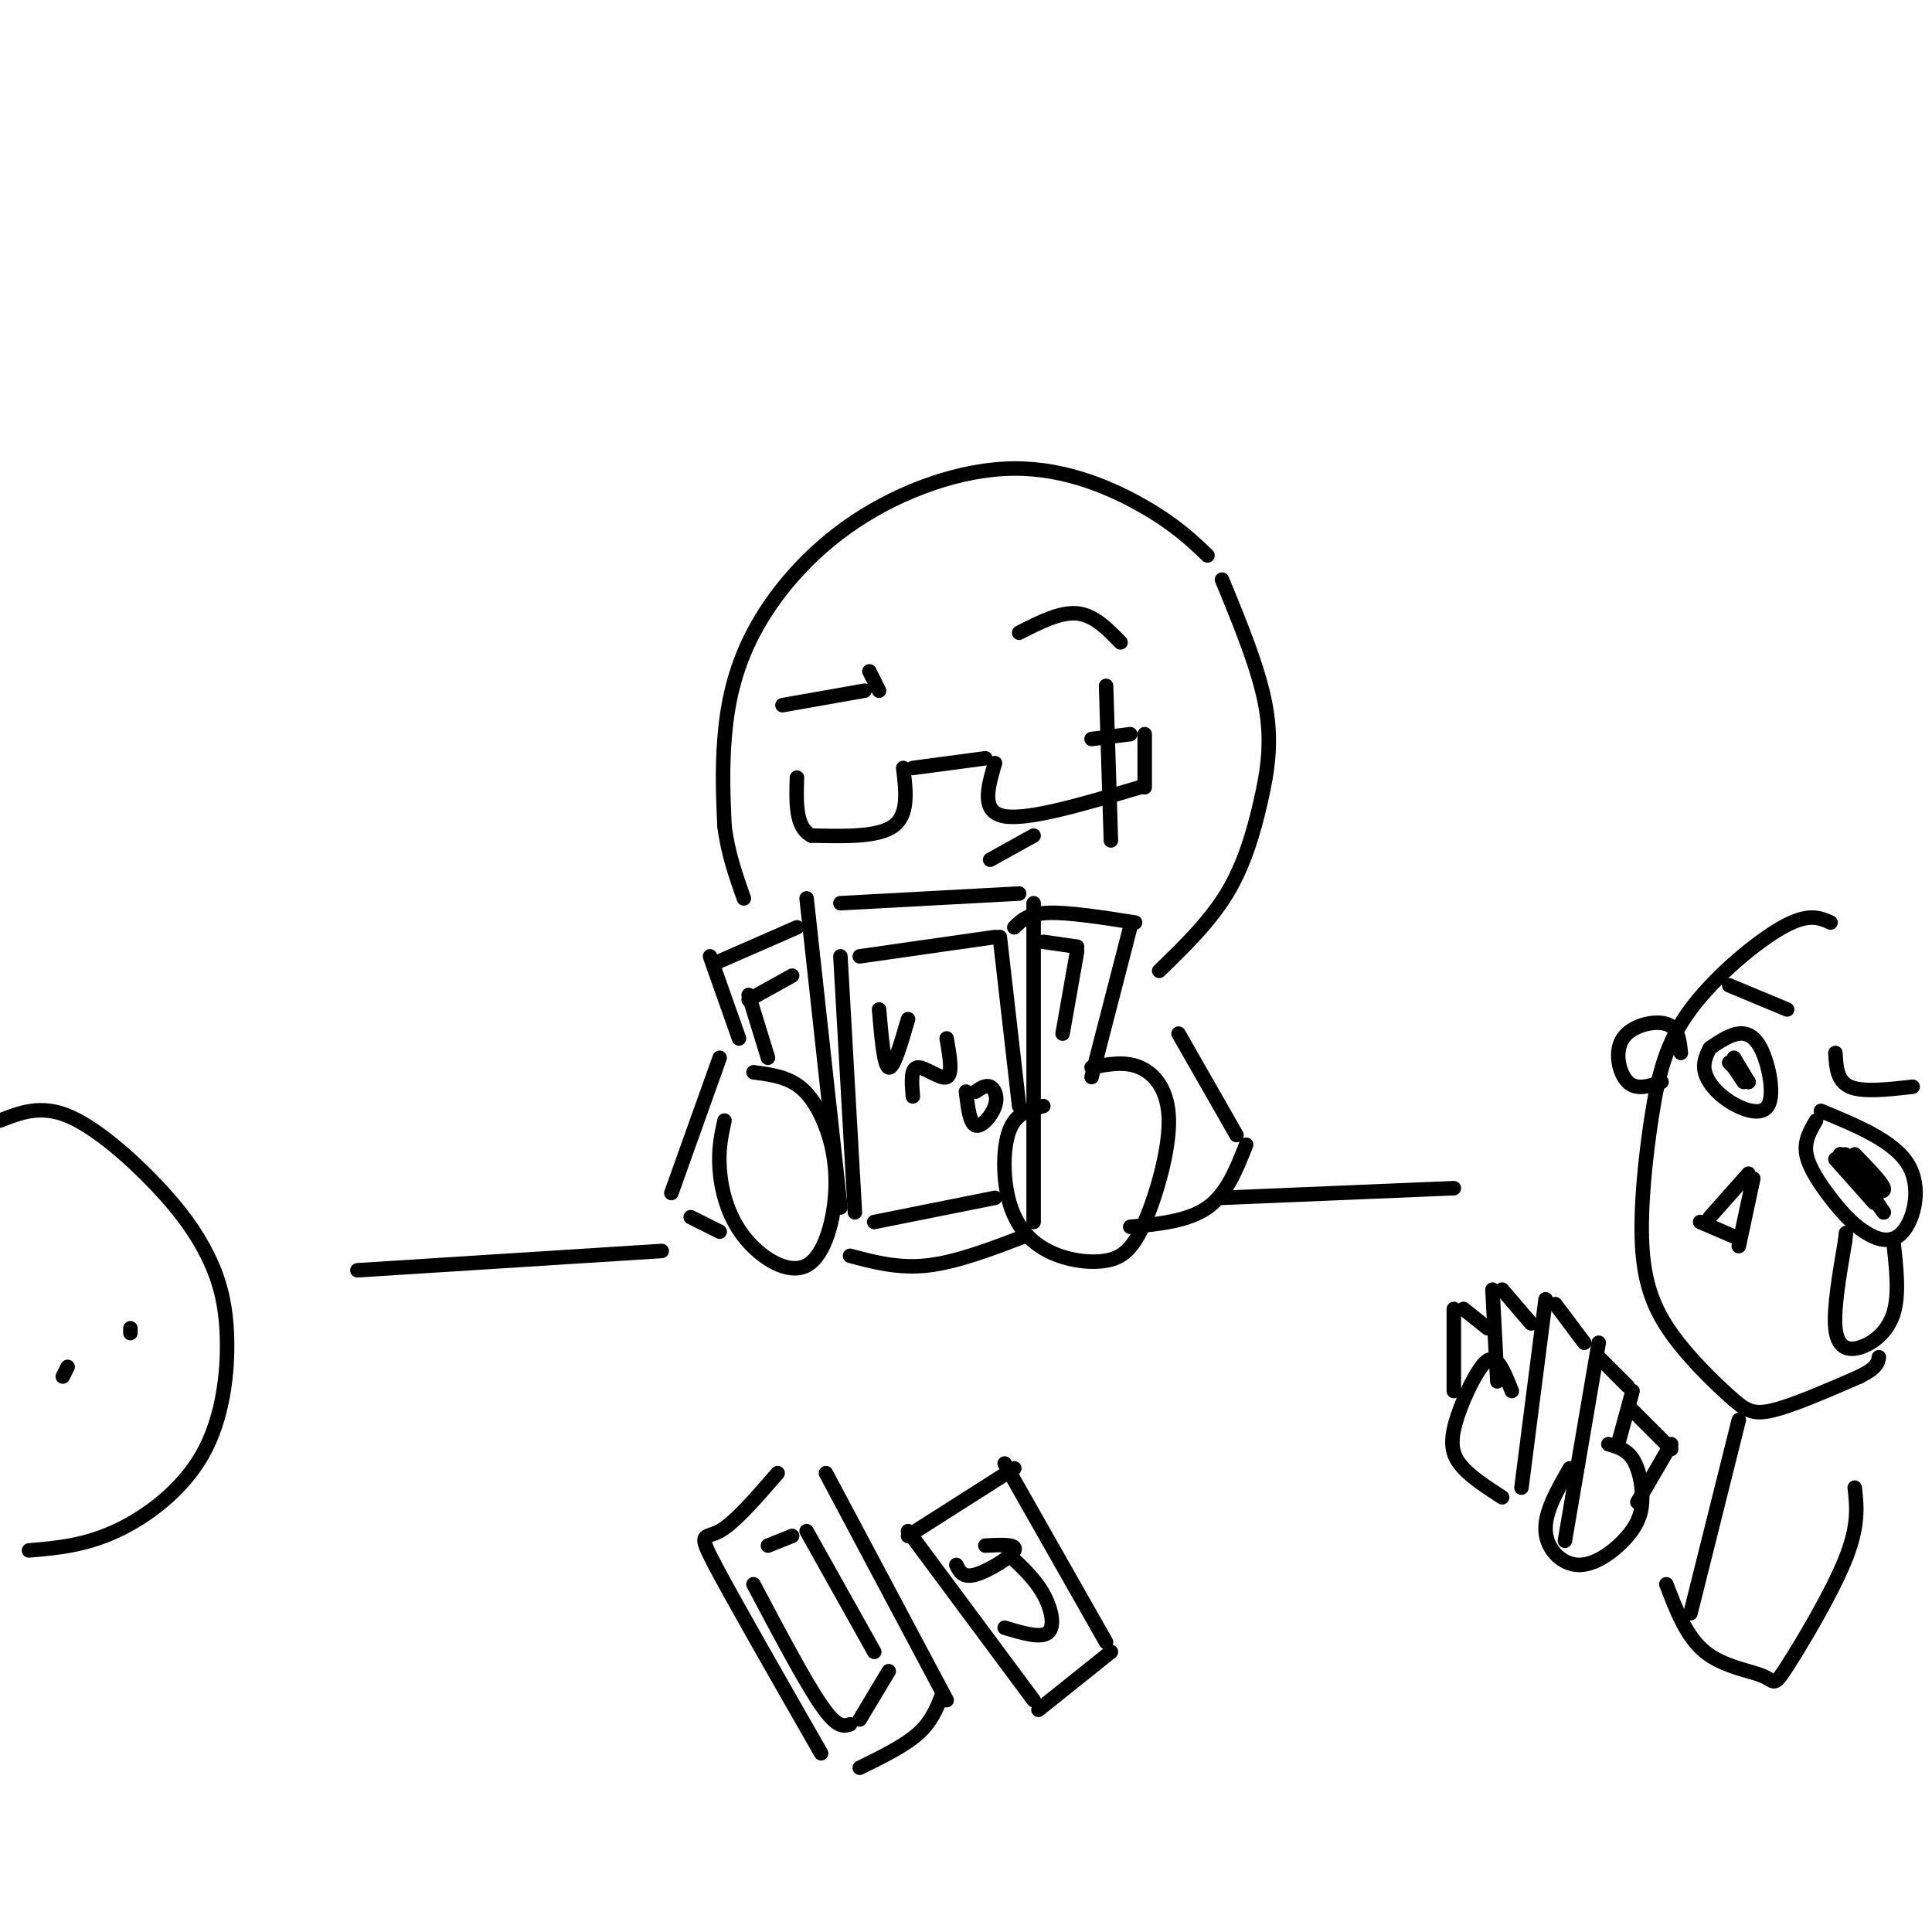 <svg viewBox='0 0 400 400' version='1.1' xmlns='http://www.w3.org/2000/svg' xmlns:xlink='http://www.w3.org/1999/xlink'><g fill='none' stroke='rgb(0,0,0)' stroke-width='3' stroke-linecap='round' stroke-linejoin='round'><path d='M214,187c0.000,0.000 0.000,66.000 0,66'/><path d='M211,185c0.000,0.000 -37.000,2.000 -37,2'/><path d='M167,186c0.000,0.000 7.000,64.000 7,64'/><path d='M212,256c-7.000,2.667 -14.000,5.333 -20,6c-6.000,0.667 -11.000,-0.667 -16,-2'/><path d='M226,221c3.439,-0.674 6.877,-1.348 10,0c3.123,1.348 5.930,4.720 6,11c0.070,6.280 -2.595,15.470 -5,21c-2.405,5.530 -4.548,7.399 -8,8c-3.452,0.601 -8.214,-0.066 -12,-2c-3.786,-1.934 -6.596,-5.136 -8,-10c-1.404,-4.864 -1.401,-11.390 0,-15c1.401,-3.610 4.201,-4.305 7,-5'/><path d='M156,222c2.816,0.371 5.632,0.743 8,2c2.368,1.257 4.286,3.400 6,7c1.714,3.600 3.222,8.658 3,15c-0.222,6.342 -2.173,13.968 -6,16c-3.827,2.032 -9.530,-1.530 -13,-6c-3.470,-4.470 -4.706,-9.849 -5,-14c-0.294,-4.151 0.353,-7.076 1,-10'/><path d='M234,192c0.000,0.000 -8.000,31.000 -8,31'/><path d='M235,191c-6.917,-1.083 -13.833,-2.167 -18,-2c-4.167,0.167 -5.583,1.583 -7,3'/><path d='M165,192c0.000,0.000 -16.000,7.000 -16,7'/><path d='M147,198c0.000,0.000 6.000,17.000 6,17'/><path d='M250,115c-3.280,-3.134 -6.561,-6.268 -13,-10c-6.439,-3.732 -16.038,-8.061 -27,-8c-10.962,0.061 -23.289,4.511 -33,11c-9.711,6.489 -16.807,15.016 -21,23c-4.193,7.984 -5.484,15.424 -6,22c-0.516,6.576 -0.258,12.288 0,18'/><path d='M150,171c0.667,5.500 2.333,10.250 4,15'/><path d='M253,120c3.792,9.196 7.583,18.393 9,26c1.417,7.607 0.458,13.625 -1,20c-1.458,6.375 -3.417,13.107 -7,19c-3.583,5.893 -8.792,10.946 -14,16'/><path d='M237,152c0.000,0.000 0.000,11.000 0,11'/><path d='M236,163c-11.500,3.417 -23.000,6.833 -28,6c-5.000,-0.833 -3.500,-5.917 -2,-11'/><path d='M204,157c0.000,0.000 -15.000,2.000 -15,2'/><path d='M187,159c0.583,4.833 1.167,9.667 -2,12c-3.167,2.333 -10.083,2.167 -17,2'/><path d='M168,173c-3.333,-1.667 -3.167,-6.833 -3,-12'/><path d='M232,133c-2.750,-2.833 -5.500,-5.667 -9,-6c-3.500,-0.333 -7.750,1.833 -12,4'/><path d='M180,139c0.000,0.000 2.000,4.000 2,4'/><path d='M179,143c0.000,0.000 -17.000,3.000 -17,3'/><path d='M214,173c0.000,0.000 -9.000,5.000 -9,5'/><path d='M244,214c0.000,0.000 12.000,21.000 12,21'/><path d='M258,237c-2.000,5.083 -4.000,10.167 -8,13c-4.000,2.833 -10.000,3.417 -16,4'/><path d='M149,219c0.000,0.000 -10.000,28.000 -10,28'/><path d='M143,252c0.000,0.000 6.000,3.000 6,3'/><path d='M301,246c0.000,0.000 -48.000,2.000 -48,2'/><path d='M137,259c0.000,0.000 -63.000,4.000 -63,4'/><path d='M207,194c0.000,0.000 4.000,35.000 4,35'/><path d='M206,194c0.000,0.000 -28.000,4.000 -28,4'/><path d='M174,198c0.000,0.000 3.000,53.000 3,53'/><path d='M206,248c0.000,0.000 -25.000,5.000 -25,5'/><path d='M182,209c0.500,5.833 1.000,11.667 2,12c1.000,0.333 2.500,-4.833 4,-10'/><path d='M189,227c-0.244,-2.933 -0.489,-5.867 1,-6c1.489,-0.133 4.711,2.533 6,2c1.289,-0.533 0.644,-4.267 0,-8'/><path d='M202,226c1.048,-0.714 2.095,-1.429 3,-1c0.905,0.429 1.667,2.000 1,4c-0.667,2.000 -2.762,4.429 -4,4c-1.238,-0.429 -1.619,-3.714 -2,-7'/><path d='M223,197c0.000,0.000 -3.000,17.000 -3,17'/><path d='M223,196c0.000,0.000 -7.000,-1.000 -7,-1'/><path d='M164,202c0.000,0.000 -9.000,5.000 -9,5'/><path d='M155,206c0.000,0.000 4.000,13.000 4,13'/><path d='M229,142c0.000,0.000 1.000,32.000 1,32'/><path d='M234,152c0.000,0.000 -8.000,1.000 -8,1'/><path d='M379,191c-2.294,-1.022 -4.589,-2.044 -10,1c-5.411,3.044 -13.939,10.155 -19,17c-5.061,6.845 -6.654,13.422 -8,22c-1.346,8.578 -2.446,19.155 -2,27c0.446,7.845 2.439,12.959 6,18c3.561,5.041 8.689,10.011 12,13c3.311,2.989 4.803,3.997 9,3c4.197,-0.997 11.098,-3.998 18,-7'/><path d='M385,285c3.667,-1.833 3.833,-2.917 4,-4'/><path d='M377,230c7.524,3.104 15.047,6.209 18,11c2.953,4.791 1.335,11.270 -1,14c-2.335,2.730 -5.389,1.711 -8,0c-2.611,-1.711 -4.780,-4.115 -7,-7c-2.220,-2.885 -4.491,-6.253 -5,-9c-0.509,-2.747 0.746,-4.874 2,-7'/><path d='M354,217c2.054,-1.390 4.108,-2.779 6,-3c1.892,-0.221 3.623,0.728 5,4c1.377,3.272 2.400,8.867 1,11c-1.400,2.133 -5.223,0.805 -8,-1c-2.777,-1.805 -4.508,-4.087 -5,-6c-0.492,-1.913 0.254,-3.456 1,-5'/><path d='M381,239c3.000,2.917 6.000,5.833 6,6c0.000,0.167 -3.000,-2.417 -6,-5'/><path d='M358,220c0.000,0.000 4.000,4.000 4,4'/><path d='M359,221c0.000,0.000 2.000,3.000 2,3'/><path d='M359,219c0.000,0.000 3.000,5.000 3,5'/><path d='M384,239c2.833,2.917 5.667,5.833 6,7c0.333,1.167 -1.833,0.583 -4,0'/><path d='M381,239c0.000,0.000 9.000,12.000 9,12'/><path d='M380,240c0.000,0.000 8.000,9.000 8,9'/><path d='M382,239c0.000,0.000 8.000,12.000 8,12'/><path d='M396,225c-5.167,0.583 -10.333,1.167 -13,0c-2.667,-1.167 -2.833,-4.083 -3,-7'/><path d='M370,209c0.000,0.000 -12.000,-5.000 -12,-5'/><path d='M392,257c0.631,5.536 1.262,11.071 0,15c-1.262,3.929 -4.417,6.250 -7,7c-2.583,0.750 -4.595,-0.071 -5,-4c-0.405,-3.929 0.798,-10.964 2,-18'/><path d='M382,257c0.333,-3.000 0.167,-1.500 0,0'/><path d='M348,218c-0.262,-2.607 -0.524,-5.214 -3,-6c-2.476,-0.786 -7.167,0.250 -9,3c-1.833,2.750 -0.810,7.214 1,9c1.810,1.786 4.405,0.893 7,0'/><path d='M363,244c0.000,0.000 -3.000,14.000 -3,14'/><path d='M362,243c0.000,0.000 -8.000,9.000 -8,9'/><path d='M352,253c0.000,0.000 7.000,3.000 7,3'/><path d='M331,278c0.000,0.000 -7.000,41.000 -7,41'/><path d='M328,278c0.000,0.000 -6.000,-8.000 -6,-8'/><path d='M320,269c0.000,0.000 -5.000,39.000 -5,39'/><path d='M333,299c1.860,0.547 3.720,1.093 5,3c1.280,1.907 1.981,5.174 2,8c0.019,2.826 -0.644,5.211 -3,8c-2.356,2.789 -6.403,5.982 -10,6c-3.597,0.018 -6.742,-3.138 -7,-7c-0.258,-3.862 2.371,-8.431 5,-13'/><path d='M313,288c-0.970,-2.453 -1.939,-4.906 -3,-6c-1.061,-1.094 -2.212,-0.829 -4,2c-1.788,2.829 -4.212,8.223 -5,12c-0.788,3.777 0.061,5.936 2,8c1.939,2.064 4.970,4.032 8,6'/><path d='M331,281c0.000,0.000 6.000,6.000 6,6'/><path d='M338,288c0.000,0.000 -3.000,11.000 -3,11'/><path d='M317,274c0.000,0.000 -6.000,-7.000 -6,-7'/><path d='M309,267c0.000,0.000 1.000,19.000 1,19'/><path d='M338,292c0.000,0.000 8.000,8.000 8,8'/><path d='M346,299c0.000,0.000 -7.000,12.000 -7,12'/><path d='M308,275c0.000,0.000 -5.000,-4.000 -5,-4'/><path d='M301,271c0.000,0.000 0.000,17.000 0,17'/><path d='M384,308c0.445,3.927 0.890,7.853 -2,15c-2.890,7.147 -9.115,17.514 -12,22c-2.885,4.486 -2.431,3.093 -5,2c-2.569,-1.093 -8.163,-1.884 -12,-5c-3.837,-3.116 -5.919,-8.558 -8,-14'/><path d='M360,294c0.000,0.000 -10.000,40.000 -10,40'/><path d='M171,305c0.000,0.000 25.000,47.000 25,47'/><path d='M195,351c-1.083,2.750 -2.167,5.500 -5,8c-2.833,2.500 -7.417,4.750 -12,7'/><path d='M161,305c-4.467,5.156 -8.933,10.311 -12,12c-3.067,1.689 -4.733,-0.089 -1,7c3.733,7.089 12.867,23.044 22,39'/><path d='M208,303c0.000,0.000 21.000,37.000 21,37'/><path d='M210,304c0.000,0.000 -22.000,14.000 -22,14'/><path d='M188,317c0.000,0.000 26.000,35.000 26,35'/><path d='M230,342c0.000,0.000 -15.000,12.000 -15,12'/><path d='M167,317c0.000,0.000 14.000,25.000 14,25'/><path d='M184,346c0.000,0.000 -6.000,10.000 -6,10'/><path d='M176,357c-1.333,0.417 -2.667,0.833 -6,-4c-3.333,-4.833 -8.667,-14.917 -14,-25'/><path d='M159,320c0.000,0.000 5.000,-2.000 5,-2'/><path d='M204,320c3.333,-0.178 6.667,-0.356 6,1c-0.667,1.356 -5.333,4.244 -8,5c-2.667,0.756 -3.333,-0.622 -4,-2'/><path d='M209,322c2.644,2.467 5.289,4.933 7,8c1.711,3.067 2.489,6.733 1,8c-1.489,1.267 -5.244,0.133 -9,-1'/><path d='M0,232c4.177,-1.648 8.355,-3.295 14,-1c5.645,2.295 12.759,8.534 18,14c5.241,5.466 8.609,10.161 11,15c2.391,4.839 3.806,9.823 4,17c0.194,7.177 -0.832,16.548 -5,24c-4.168,7.452 -11.476,12.986 -18,16c-6.524,3.014 -12.262,3.507 -18,4'/><path d='M14,283c0.000,0.000 -1.000,2.000 -1,2'/><path d='M27,275c0.000,0.000 0.000,1.000 0,1'/></g>
</svg>